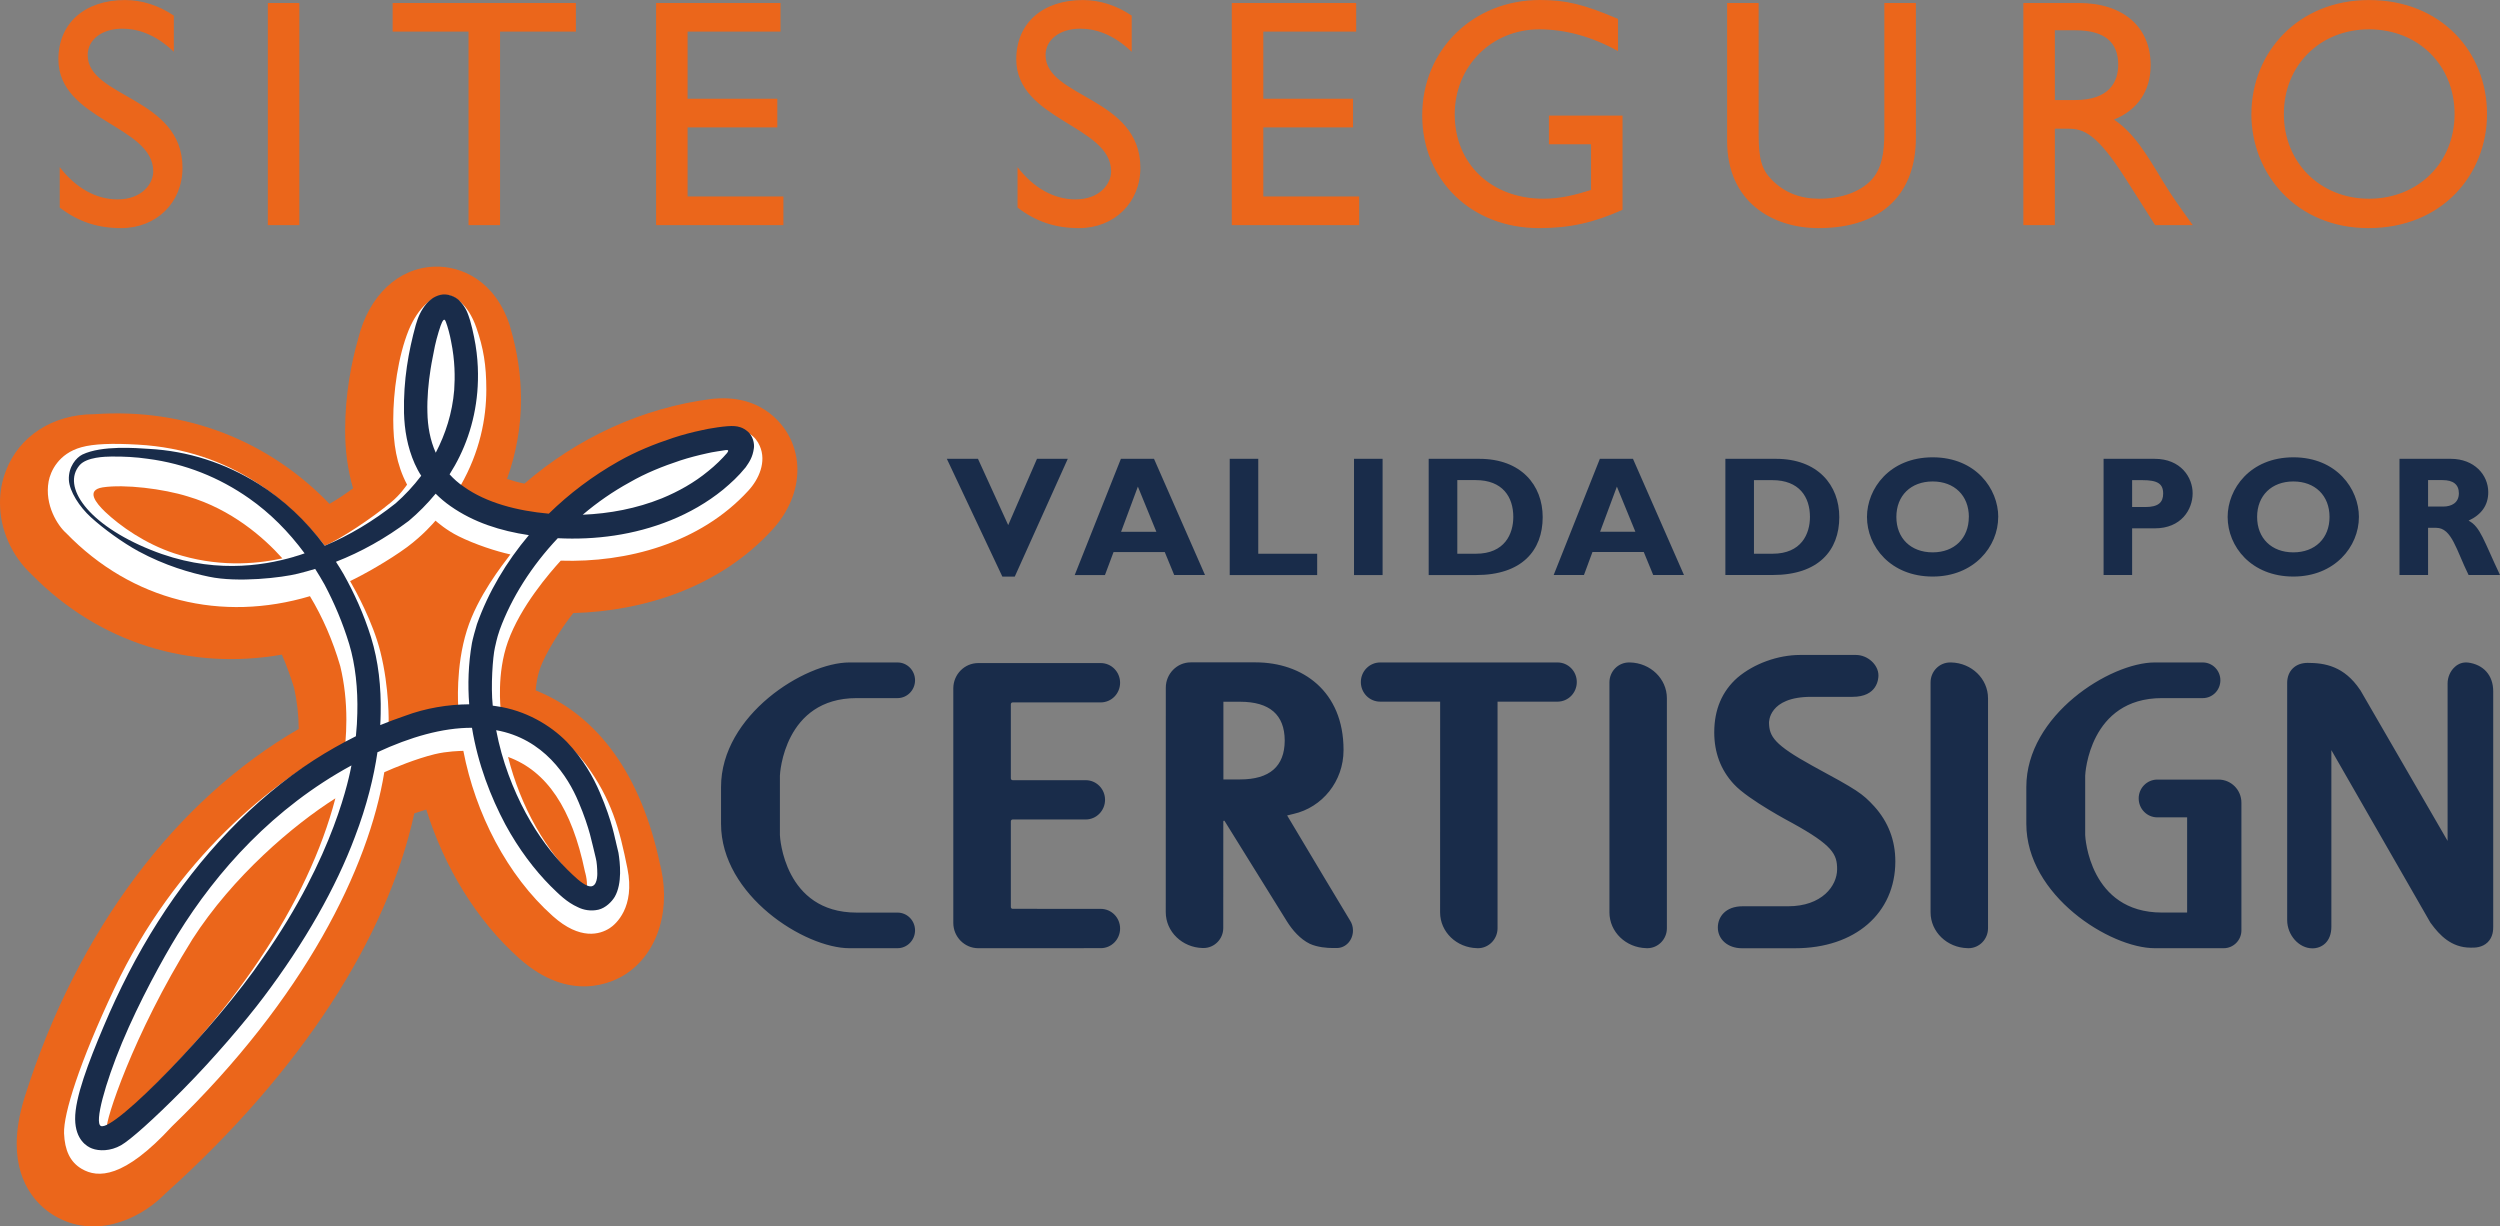 <svg width="53" height="26" viewBox="0 0 53 26" fill="none" xmlns="http://www.w3.org/2000/svg">
<rect x="0" y="0" width="53" height="26" fill="#808080" stroke="none"/>
<path d="M51.475 10.178H51.782C52.01 10.178 52.128 10.273 52.128 10.457C52.128 10.666 51.964 10.739 51.797 10.739H51.475V10.178ZM50.869 9.727V12.19H51.475V11.19H51.649C51.978 11.19 52.074 11.664 52.334 12.19H53C52.658 11.468 52.583 11.165 52.334 11.038C52.612 10.908 52.751 10.706 52.751 10.435C52.751 10.067 52.455 9.727 51.956 9.727H50.869L50.869 9.727ZM49.386 10.959C49.386 11.411 49.08 11.71 48.619 11.71C48.157 11.71 47.851 11.411 47.851 10.959C47.851 10.508 48.157 10.207 48.619 10.207C49.08 10.207 49.386 10.507 49.386 10.959H49.386ZM50.009 10.959C50.009 10.366 49.536 9.695 48.62 9.695C47.704 9.695 47.226 10.363 47.226 10.959C47.226 11.588 47.729 12.223 48.62 12.223C49.493 12.223 50.009 11.591 50.009 10.959ZM45.201 10.179H45.414C45.743 10.179 45.859 10.255 45.859 10.464C45.859 10.648 45.76 10.749 45.482 10.749H45.201V10.178V10.179ZM44.596 9.727V12.19H45.201V11.201H45.682C46.241 11.201 46.484 10.803 46.484 10.457C46.484 10.121 46.234 9.727 45.679 9.727H44.596ZM41.739 10.959C41.739 11.411 41.432 11.71 40.973 11.71C40.51 11.71 40.203 11.411 40.203 10.959C40.203 10.508 40.51 10.207 40.973 10.207C41.433 10.207 41.74 10.507 41.74 10.959H41.739ZM42.363 10.959C42.363 10.366 41.889 9.695 40.973 9.695C40.057 9.695 39.58 10.363 39.58 10.959C39.58 11.588 40.083 12.223 40.973 12.223C41.846 12.223 42.362 11.591 42.362 10.959H42.363ZM37.184 10.179H37.572C38.146 10.179 38.371 10.537 38.371 10.959C38.371 11.32 38.188 11.739 37.579 11.739H37.184V10.178V10.179ZM36.578 9.727V12.19H37.583C38.551 12.19 38.993 11.669 38.993 10.963C38.993 10.287 38.538 9.727 37.651 9.727H36.578H36.578ZM34.671 11.273H33.922L34.278 10.316L34.67 11.273H34.671ZM34.619 9.727H33.917L32.938 12.19H33.58L33.76 11.703H34.848L35.048 12.19H35.7L34.619 9.727V9.727ZM30.894 10.178H31.283C31.857 10.178 32.082 10.537 32.082 10.959C32.082 11.32 31.899 11.739 31.29 11.739H30.895V10.178H30.894ZM30.288 9.727V12.191H31.294C32.264 12.191 32.705 11.67 32.705 10.963C32.705 10.287 32.249 9.727 31.361 9.727H30.288ZM29.311 9.727H28.705V12.191H29.311V9.727ZM27.924 11.739H26.675V9.727H26.07V12.191H27.924V11.739L27.924 11.739ZM24.515 11.274H23.767L24.123 10.316L24.515 11.274ZM24.465 9.727H23.763L22.784 12.191H23.425L23.607 11.704H24.693L24.893 12.19H25.546L24.465 9.727L24.465 9.727ZM22.637 9.727H21.984L21.374 11.132L20.733 9.727H20.073L21.25 12.224H21.513L22.637 9.727H22.637Z" fill="#192C4A"/>
<path d="M48.418 2.417C48.418 1.381 49.188 0.622 50.224 0.622C51.267 0.622 52.037 1.381 52.037 2.417C52.037 3.447 51.267 4.213 50.224 4.213C49.188 4.213 48.418 3.446 48.418 2.417ZM47.729 2.417C47.729 3.695 48.69 4.836 50.21 4.836C51.785 4.836 52.725 3.688 52.725 2.417C52.725 1.106 51.757 0.001 50.224 0.001C48.718 0.001 47.73 1.113 47.73 2.417H47.729ZM43.563 0.642H43.993C44.64 0.642 44.899 0.912 44.906 1.354C44.912 1.747 44.708 2.121 43.993 2.121H43.563V0.642V0.642ZM42.895 0.063V4.773H43.563V2.728H43.842C44.182 2.728 44.461 2.839 45.075 3.807L45.689 4.773H46.487C46.166 4.324 46.049 4.165 45.852 3.841C45.498 3.254 45.239 2.819 44.816 2.535C45.314 2.335 45.594 1.928 45.594 1.382C45.594 0.566 45.007 0.063 44.067 0.063H42.895L42.895 0.063ZM40.616 0.063H39.948V2.804C39.948 3.246 39.894 3.592 39.656 3.833C39.443 4.048 39.076 4.213 38.564 4.213C38.162 4.213 37.828 4.082 37.563 3.813C37.351 3.599 37.283 3.377 37.283 2.845V0.063H36.615V2.991C36.615 4.275 37.57 4.836 38.551 4.836C39.935 4.836 40.617 4.075 40.617 2.921V0.063L40.616 0.063ZM34.398 2.451H32.837V3.059H33.73V4.027C33.409 4.13 33.082 4.213 32.721 4.213C31.616 4.213 30.84 3.474 30.84 2.424C30.84 1.402 31.624 0.622 32.632 0.622C33.192 0.622 33.757 0.78 34.302 1.084V0.401C33.572 0.089 33.192 0 32.647 0C31.228 0 30.151 1.056 30.151 2.445C30.151 3.826 31.2 4.836 32.625 4.836C33.273 4.836 33.777 4.725 34.398 4.448V2.451L34.398 2.451ZM28.752 0.063H26.114V4.773H28.814V4.165H26.782V2.701H28.684V2.093H26.782V0.67H28.751V0.063H28.752ZM23.992 0.331C23.664 0.11 23.31 0.001 22.956 0.001C22.104 0.001 21.545 0.491 21.545 1.257C21.545 2.549 23.556 2.659 23.556 3.633C23.556 3.895 23.317 4.227 22.799 4.227C22.343 4.227 21.913 3.986 21.572 3.544V4.4C21.96 4.697 22.37 4.836 22.874 4.836C23.624 4.836 24.176 4.296 24.176 3.557C24.176 2.059 22.166 2.073 22.166 1.168C22.166 0.836 22.473 0.608 22.902 0.608C23.215 0.608 23.597 0.719 23.992 1.098V0.331H23.992ZM16.547 0.063H13.909V4.773H16.608V4.165H14.577V2.701H16.479V2.093H14.577V0.67H16.547V0.063ZM12.21 0.063H8.324V0.67H9.933V4.773H10.601V0.67H12.209V0.063H12.21ZM6.346 0.063H5.678V4.773H6.346V0.063ZM3.685 0.331C3.358 0.11 3.003 0.001 2.649 0.001C1.798 0.001 1.238 0.491 1.238 1.257C1.238 2.549 3.249 2.659 3.249 3.633C3.249 3.895 3.01 4.227 2.492 4.227C2.036 4.227 1.607 3.986 1.266 3.544V4.4C1.654 4.697 2.063 4.836 2.567 4.836C3.317 4.836 3.869 4.296 3.869 3.557C3.869 2.059 1.859 2.073 1.859 1.168C1.859 0.836 2.165 0.608 2.595 0.608C2.908 0.608 3.29 0.719 3.685 1.098V0.331ZM0.688 12.196C0.682 12.193 0.68 12.187 0.676 12.185C0.659 12.166 0.64 12.152 0.623 12.133L0.688 12.196ZM9.205 5.653C8.44 5.682 7.822 6.266 7.595 7.173L7.59 7.194C7.451 7.681 7.317 8.354 7.317 9.126C7.317 9.525 7.364 9.943 7.485 10.352C7.326 10.47 7.161 10.581 6.986 10.682C5.699 9.347 3.945 8.644 1.999 8.781H1.994C1.958 8.784 1.922 8.781 1.885 8.787C1.885 8.787 1.972 8.781 1.991 8.781C1.119 8.784 0.403 9.245 0.123 9.987C0.039 10.204 0 10.432 0 10.661C0 11.221 0.241 11.78 0.676 12.184C2.115 13.647 4.044 14.217 5.976 13.878C6.073 14.101 6.159 14.338 6.236 14.588C6.297 14.863 6.331 15.152 6.333 15.453C3.735 16.957 1.644 19.714 0.528 23.242C0.405 23.63 0.354 23.965 0.354 24.251C0.354 25.18 0.882 25.615 1.162 25.778C1.971 26.253 2.897 25.9 3.47 25.339C3.528 25.283 3.509 25.298 3.528 25.283C6.387 22.709 8.209 19.878 8.783 17.244C8.866 17.214 8.952 17.19 9.037 17.163C9.416 18.372 10.094 19.504 11.008 20.318C12.084 21.279 12.999 20.822 13.254 20.658C13.965 20.203 14.252 19.23 13.971 18.24L13.995 18.336C13.598 16.43 12.676 15.168 11.356 14.636C11.363 14.566 11.38 14.313 11.497 14.05C11.673 13.657 11.988 13.204 12.153 12.997C13.653 12.956 15.252 12.451 16.367 11.237C16.721 10.854 16.905 10.402 16.905 9.959C16.905 9.731 16.855 9.507 16.755 9.298C16.649 9.076 16.218 8.36 15.146 8.452L15.121 8.454L15.094 8.456C13.617 8.644 12.239 9.283 11.118 10.253C10.985 10.226 10.863 10.192 10.749 10.154C10.941 9.616 11.045 9.052 11.045 8.474C11.045 7.968 10.97 7.452 10.817 6.937L10.811 6.914L10.804 6.889C10.49 5.944 9.773 5.632 9.205 5.653H9.205Z" fill="#EB661B"/>
<path d="M12.313 18.738C11.572 18.075 11.03 17.077 10.771 16.047C11.593 16.346 12.123 17.14 12.399 18.471L12.403 18.489L12.408 18.504C12.433 18.598 12.444 18.684 12.444 18.758C12.444 18.787 12.44 18.809 12.437 18.833C12.403 18.811 12.364 18.784 12.314 18.738H12.313ZM4.074 19.92C4.934 18.578 6.223 17.486 7.11 16.925C6.539 19.113 4.943 21.558 2.478 23.765C2.478 23.765 2.315 23.87 2.267 23.9C2.226 23.796 2.801 21.962 4.075 19.919L4.074 19.92ZM8.635 11.595C8.974 11.341 9.188 11.09 9.233 11.038C9.273 11.074 9.467 11.242 9.717 11.366C10.072 11.544 10.534 11.692 10.82 11.754C10.655 11.972 10.124 12.641 9.899 13.36C9.652 14.144 9.715 14.971 9.716 15.014C9.5 15.028 9.284 15.049 9.08 15.089L9.066 15.091L9.051 15.094C8.776 15.165 8.506 15.256 8.239 15.355C8.24 15.339 8.259 14.59 8.063 13.814C7.905 13.188 7.543 12.527 7.422 12.319C7.693 12.191 8.237 11.888 8.635 11.595H8.635ZM2.177 10.332C2.639 10.262 3.461 10.361 3.983 10.525C4.906 10.796 5.594 11.397 5.986 11.837C5.393 11.969 4.578 12.022 3.695 11.731C3.081 11.528 2.549 11.155 2.227 10.849C2.031 10.66 1.815 10.391 2.177 10.332H2.177ZM9.454 6.253C9.186 6.253 8.872 6.499 8.664 6.999C8.435 7.566 8.337 8.324 8.337 8.892C8.337 9.402 8.403 9.842 8.63 10.275C8.597 10.316 8.492 10.481 8.291 10.648C7.887 10.985 7.223 11.426 6.886 11.57C6.176 10.665 4.929 9.537 2.918 9.426C2.377 9.395 1.988 9.408 1.723 9.482C1.239 9.617 1.071 9.992 1.031 10.205C0.939 10.706 1.227 11.148 1.401 11.3C2.802 12.746 4.705 13.195 6.571 12.639C6.837 13.081 7.054 13.574 7.214 14.124C7.301 14.484 7.343 14.866 7.343 15.258C7.343 15.422 7.335 15.59 7.322 15.756C5.778 16.543 3.713 18.226 2.425 20.956C1.677 22.539 1.344 23.619 1.358 24.027C1.372 24.382 1.483 24.635 1.734 24.781C2.073 24.979 2.624 24.989 3.645 23.88C6.464 21.158 7.82 18.388 8.147 16.371C8.365 16.274 8.815 16.087 9.215 15.989C9.483 15.924 9.75 15.921 9.823 15.918C10.079 17.247 10.751 18.558 11.719 19.421C12.302 19.943 12.725 19.806 12.924 19.678C13.053 19.596 13.469 19.236 13.301 18.41C13.135 17.581 12.967 16.941 12.406 16.185C11.846 15.449 11.053 15.149 10.616 15.066C10.614 15.019 10.525 14.283 10.768 13.603C11.036 12.854 11.651 12.146 11.888 11.886C13.278 11.931 14.837 11.525 15.865 10.402C16.087 10.162 16.256 9.79 16.106 9.452C16.029 9.273 15.843 9.058 15.358 9.098L15.349 9.099L15.339 9.101C13.902 9.281 12.63 9.963 11.588 10.97C10.995 10.906 10.403 10.73 10.029 10.5C9.931 10.438 9.843 10.371 9.763 10.297C10.171 9.585 10.31 8.876 10.31 8.258C10.31 7.744 10.25 7.378 10.098 6.944C9.918 6.427 9.61 6.254 9.453 6.254L9.454 6.253Z" fill="white"/>
<path d="M15.428 9.582C15.423 9.59 15.419 9.597 15.412 9.606C15.315 9.72 15.158 9.874 15.015 9.987C14.721 10.23 14.385 10.419 14.033 10.564C13.496 10.781 12.922 10.889 12.354 10.912C12.662 10.65 12.997 10.418 13.35 10.225C13.689 10.029 14.053 9.884 14.425 9.761C14.61 9.701 14.8 9.652 14.992 9.61C15.086 9.585 15.35 9.548 15.384 9.542C15.446 9.533 15.444 9.559 15.428 9.582L15.428 9.582ZM10.11 13.237C10.086 13.307 10.015 13.572 10.005 13.634C9.928 14.08 9.915 14.515 9.947 14.931C9.498 14.934 9.024 15.012 8.588 15.175C8.412 15.235 8.236 15.301 8.061 15.372C8.065 15.289 8.07 15.21 8.07 15.134C8.082 14.56 8.024 14.023 7.865 13.508C7.713 13.02 7.51 12.575 7.28 12.165C7.229 12.076 7.175 11.992 7.122 11.91C7.653 11.702 8.171 11.415 8.667 11.042C8.868 10.873 9.059 10.68 9.236 10.466C9.333 10.563 9.437 10.651 9.549 10.729C10.045 11.078 10.617 11.256 11.212 11.345C10.732 11.914 10.354 12.551 10.11 13.236L10.11 13.237ZM9.128 7.827C9.154 7.657 9.187 7.514 9.22 7.336C9.257 7.161 9.341 6.885 9.372 6.83C9.416 6.746 9.433 6.78 9.451 6.82C9.492 6.926 9.539 7.101 9.564 7.242C9.646 7.643 9.648 7.994 9.629 8.27C9.589 8.758 9.444 9.203 9.238 9.598C9.118 9.331 9.066 9.034 9.061 8.74C9.053 8.433 9.082 8.12 9.128 7.827V7.827ZM12.265 17.001C12.511 17.576 12.563 17.941 12.57 17.938C12.572 17.942 12.588 18.013 12.633 18.201C12.651 18.269 12.663 18.408 12.663 18.527C12.662 18.627 12.638 18.854 12.449 18.775C12.326 18.726 12.18 18.586 12.023 18.431C11.716 18.122 11.41 17.722 11.147 17.237C10.879 16.74 10.643 16.137 10.519 15.48C11.527 15.661 12.04 16.459 12.265 17.002L12.265 17.001ZM5.568 20.315C4.606 21.739 2.411 24.009 2.137 23.87C2.001 23.8 2.225 22.976 2.587 22.106C2.951 21.233 3.457 20.314 3.765 19.813C4.606 18.453 5.806 17.122 7.451 16.227C7.412 16.415 7.109 18.131 5.568 20.316V20.315ZM6.231 11.805C5.544 12.004 4.466 12.171 3.198 11.658C1.855 11.118 1.304 10.31 1.687 9.863C1.839 9.687 2.235 9.681 2.353 9.679C2.618 9.675 2.885 9.69 3.137 9.727C3.922 9.83 4.647 10.119 5.285 10.568C5.725 10.877 6.117 11.269 6.458 11.731C6.382 11.758 6.307 11.783 6.23 11.804L6.231 11.805ZM15.852 9.149C15.749 9.059 15.649 9.04 15.576 9.034C15.417 9.017 14.995 9.091 14.893 9.117C14.683 9.161 14.478 9.214 14.275 9.281C13.873 9.413 13.479 9.573 13.112 9.781C12.567 10.089 12.069 10.464 11.634 10.89C10.966 10.83 10.311 10.66 9.835 10.32C9.718 10.242 9.619 10.153 9.531 10.056C9.845 9.563 10.061 8.98 10.119 8.311C10.145 7.994 10.144 7.595 10.05 7.143C10.028 7.028 9.999 6.912 9.966 6.793C9.921 6.654 9.883 6.514 9.723 6.358C9.64 6.283 9.481 6.217 9.337 6.251C9.197 6.285 9.107 6.365 9.045 6.434C8.919 6.581 8.859 6.735 8.814 6.89C8.661 7.448 8.55 8.055 8.565 8.757C8.575 9.105 8.634 9.475 8.792 9.831C8.832 9.919 8.876 10.005 8.93 10.086C8.762 10.308 8.577 10.504 8.387 10.671C7.906 11.053 7.402 11.352 6.885 11.57C6.483 11.032 6.01 10.592 5.483 10.26C4.773 9.814 3.978 9.56 3.157 9.516C2.893 9.499 2.162 9.438 1.747 9.636C1.616 9.701 1.448 9.896 1.46 10.173C1.472 10.42 1.688 10.748 1.927 10.966C2.202 11.216 2.601 11.504 2.934 11.686C3.501 11.993 4.042 12.146 4.429 12.226C5.042 12.357 5.984 12.246 6.319 12.161C6.44 12.129 6.562 12.099 6.682 12.061C6.752 12.17 6.817 12.281 6.881 12.394C7.085 12.78 7.265 13.199 7.404 13.657C7.534 14.091 7.589 14.601 7.575 15.124C7.573 15.267 7.563 15.429 7.545 15.608C7.244 15.759 6.945 15.927 6.652 16.116C5.385 16.935 4.238 18.139 3.349 19.541C2.902 20.243 2.52 20.994 2.195 21.766C1.874 22.525 1.587 23.275 1.593 23.726C1.598 24.166 1.846 24.309 1.951 24.348C2.098 24.405 2.34 24.408 2.567 24.279C2.762 24.167 3.249 23.736 3.882 23.096C4.533 22.439 5.206 21.646 5.58 21.15C6.462 19.983 7.127 18.806 7.524 17.742C7.779 17.078 7.926 16.465 8.002 15.947C8.695 15.626 9.38 15.427 10.006 15.429C10.132 16.201 10.405 16.899 10.713 17.478C10.998 18.003 11.333 18.443 11.676 18.788C11.846 18.953 12.01 19.125 12.254 19.234C12.367 19.291 12.526 19.323 12.688 19.285C12.841 19.248 12.971 19.115 13.032 19.013C13.197 18.728 13.144 18.281 13.111 18.078C13.073 17.924 13.049 17.815 13.051 17.82C13.042 17.821 12.991 17.437 12.715 16.797C12.579 16.48 12.368 16.095 12.018 15.729C11.667 15.371 11.137 15.057 10.522 14.971C10.499 14.966 10.473 14.965 10.446 14.96C10.402 14.543 10.447 13.923 10.492 13.729C10.541 13.505 10.569 13.422 10.594 13.352C10.843 12.671 11.272 11.995 11.825 11.41C12.616 11.45 13.442 11.345 14.219 11.03C14.611 10.871 14.991 10.656 15.33 10.38C15.502 10.235 15.645 10.107 15.808 9.907C15.884 9.797 15.958 9.693 15.983 9.498C15.996 9.405 15.963 9.241 15.853 9.149H15.852ZM38.417 16.231C37.612 15.787 37.51 15.613 37.503 15.325C37.503 15.316 37.487 14.773 38.397 14.773H39.274C39.797 14.773 39.823 14.397 39.823 14.319C39.823 14.093 39.595 13.885 39.346 13.885H38.164C37.692 13.885 37.186 14.069 36.838 14.363C36.508 14.652 36.342 15.042 36.342 15.527C36.342 15.949 36.477 16.323 36.76 16.626C37.066 16.959 37.99 17.445 37.99 17.445C38.857 17.922 38.947 18.111 38.947 18.427C38.947 18.782 38.624 19.213 37.907 19.213H36.943C36.58 19.213 36.418 19.439 36.418 19.663C36.418 19.917 36.633 20.103 36.928 20.103H38.055C39.326 20.103 40.181 19.362 40.181 18.261C40.181 17.815 40.031 17.426 39.738 17.099C39.474 16.814 39.387 16.757 38.417 16.231ZM47.032 16.527H45.736C45.516 16.527 45.34 16.707 45.34 16.926C45.34 17.148 45.516 17.328 45.736 17.328H46.367V19.346H45.833C44.294 19.346 44.206 17.74 44.206 17.703V16.444C44.206 16.405 44.294 14.8 45.833 14.8H46.699C46.905 14.8 47.072 14.631 47.072 14.422C47.072 14.214 46.905 14.044 46.699 14.044H45.681C44.735 14.044 42.958 15.162 42.958 16.683V17.464C42.958 18.983 44.734 20.102 45.681 20.102H47.143C47.349 20.102 47.518 19.932 47.518 19.724V17.017C47.518 16.745 47.3 16.527 47.032 16.527H47.032ZM34.556 14.044H34.536C34.306 14.044 34.12 14.232 34.12 14.467V19.342C34.12 19.756 34.468 20.091 34.902 20.101L34.921 20.102C35.152 20.102 35.338 19.912 35.338 19.679V14.803C35.338 14.39 34.99 14.054 34.556 14.044V14.044ZM41.365 14.044H41.344C41.115 14.044 40.928 14.232 40.928 14.467V19.342C40.928 19.756 41.278 20.091 41.711 20.101L41.73 20.102C41.961 20.102 42.146 19.912 42.146 19.679V14.803C42.146 14.39 41.798 14.054 41.365 14.044L41.365 14.044ZM18.16 14.8H19.027C19.232 14.8 19.399 14.631 19.399 14.422C19.399 14.214 19.233 14.044 19.027 14.044H18.008C17.061 14.044 15.286 15.162 15.286 16.684V17.465C15.286 18.983 17.061 20.102 18.008 20.102H19.027C19.232 20.102 19.399 19.932 19.399 19.724C19.399 19.516 19.233 19.347 19.027 19.347H18.16C16.622 19.347 16.534 17.741 16.534 17.703V16.444C16.534 16.405 16.622 14.8 18.16 14.8V14.8ZM52.316 14.046C52.215 14.035 52.117 14.069 52.041 14.14C51.948 14.223 51.889 14.357 51.889 14.486V17.827L50.043 14.638C50.041 14.632 50.036 14.628 50.033 14.624C49.696 14.121 49.284 14.053 48.921 14.053C48.661 14.053 48.488 14.223 48.488 14.479V19.504C48.488 19.825 48.738 20.105 49.024 20.105C49.224 20.105 49.425 19.964 49.425 19.648V15.903L51.524 19.559C51.531 19.567 51.534 19.576 51.543 19.584C51.715 19.82 51.967 20.09 52.373 20.09C52.468 20.094 52.623 20.088 52.737 19.978C52.856 19.863 52.856 19.706 52.856 19.648V14.654C52.856 14.316 52.649 14.086 52.315 14.045L52.316 14.046ZM21.468 14.891H23.335C23.563 14.891 23.746 14.704 23.746 14.474C23.746 14.245 23.563 14.057 23.335 14.057H20.739C20.447 14.057 20.21 14.297 20.21 14.595V19.565C20.21 19.861 20.447 20.102 20.739 20.102L23.336 20.101C23.563 20.101 23.746 19.915 23.746 19.684C23.746 19.454 23.563 19.268 23.335 19.268L21.468 19.267C21.447 19.267 21.43 19.25 21.43 19.23V17.412C21.43 17.392 21.446 17.373 21.468 17.373H23.017C23.243 17.373 23.427 17.186 23.427 16.956C23.427 16.726 23.244 16.54 23.017 16.54H21.468C21.447 16.54 21.43 16.522 21.43 16.501V14.93C21.43 14.909 21.447 14.891 21.468 14.891L21.468 14.891ZM27.236 15.702C27.234 16.247 26.916 16.524 26.29 16.524H25.936V14.877H26.29C26.916 14.877 27.234 15.153 27.236 15.698V15.702ZM27.287 17.288L27.422 17.255C28.03 17.118 28.483 16.566 28.483 15.903V15.897C28.483 14.651 27.611 14.042 26.617 14.042H25.244C24.953 14.042 24.715 14.283 24.715 14.579L24.714 19.338C24.714 19.752 25.064 20.088 25.496 20.098H25.515C25.745 20.098 25.933 19.907 25.933 19.675L25.934 17.413C25.934 17.405 25.942 17.398 25.95 17.398C25.954 17.398 25.961 17.402 25.962 17.406L27.284 19.535C27.401 19.722 27.566 19.91 27.767 20.008C27.932 20.084 28.139 20.098 28.253 20.098H28.341C28.531 20.098 28.683 19.932 28.683 19.726C28.683 19.645 28.659 19.571 28.619 19.511C28.619 19.511 27.63 17.868 27.287 17.287V17.288ZM33.019 14.044H29.26C29.034 14.044 28.85 14.23 28.85 14.459C28.85 14.69 29.033 14.875 29.26 14.875H30.531L30.53 19.342C30.53 19.756 30.878 20.091 31.312 20.101L31.332 20.102C31.561 20.102 31.748 19.911 31.748 19.679V14.875H33.018C33.245 14.875 33.428 14.69 33.428 14.459C33.428 14.23 33.246 14.044 33.019 14.044V14.044Z" fill="#192C4A"/>
</svg>
